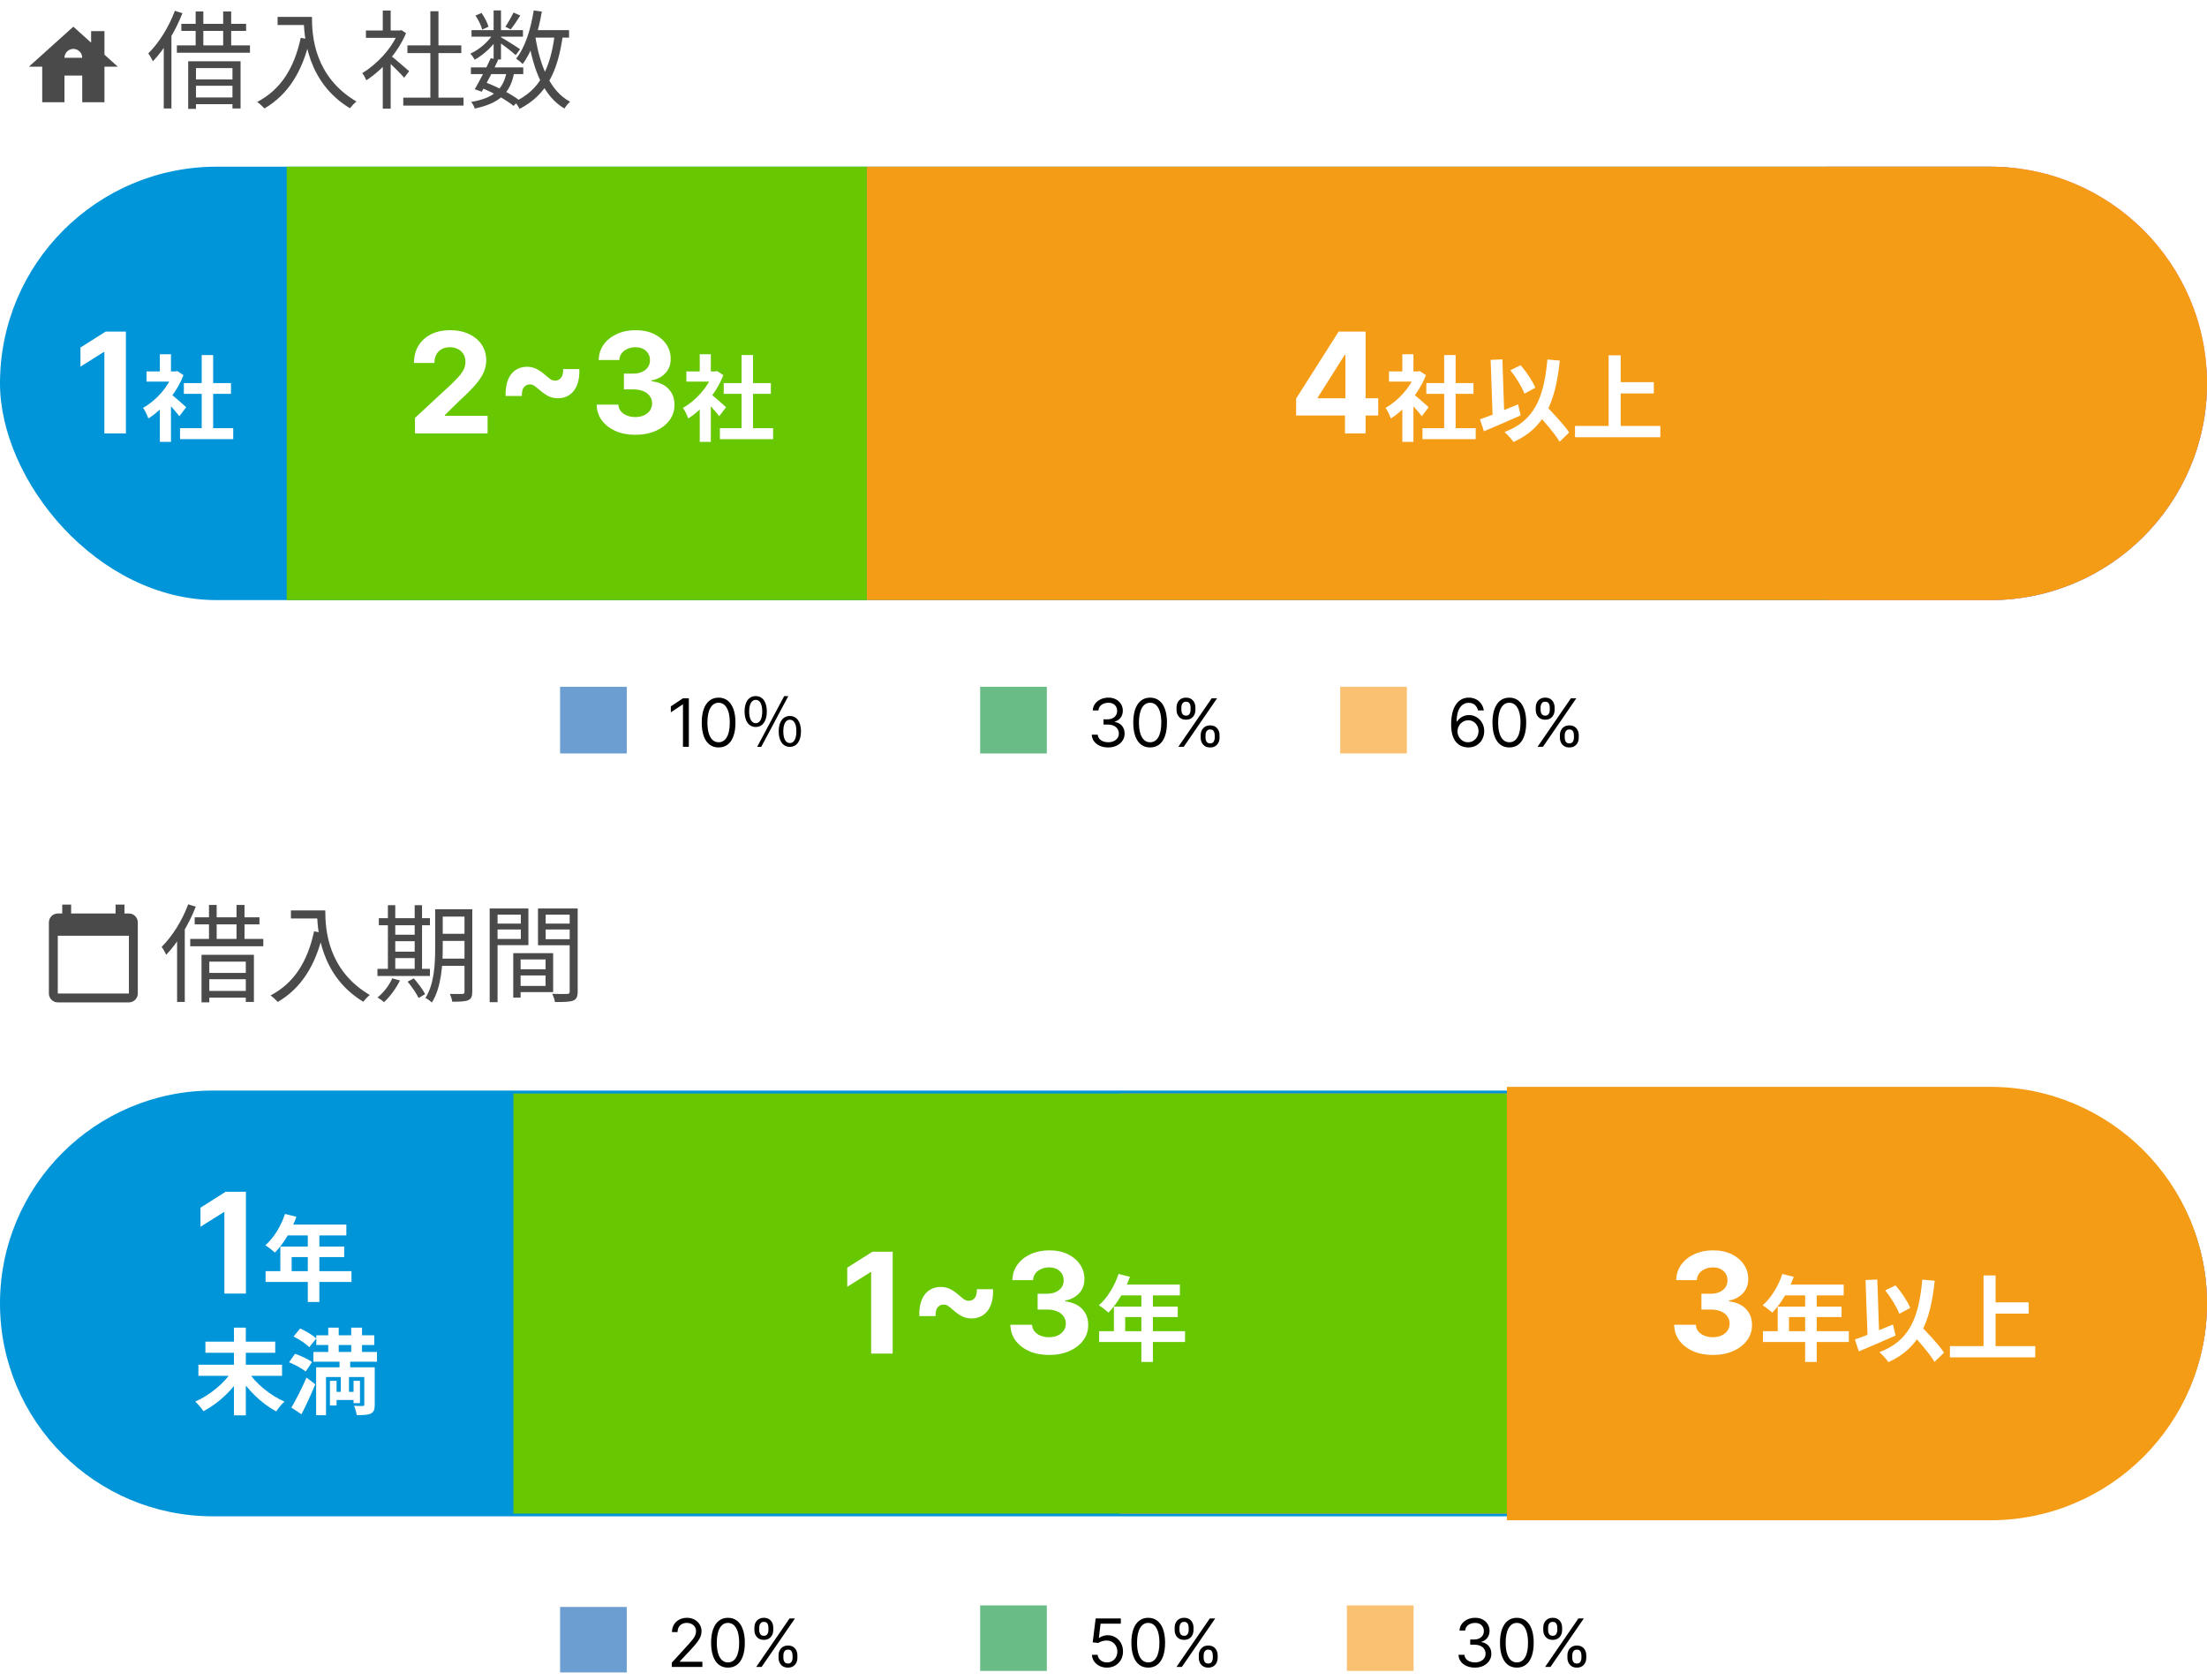 <svg width="331" height="252" viewBox="0 0 331 252" fill="none" xmlns="http://www.w3.org/2000/svg">
<rect x="0" y="0" width="331" height="252" fill="#333333" stroke="none"/>
<g clip-path="url(#clip0_100_24)">
<rect width="331" height="252" fill="white"/>
<rect y="25" width="331" height="65" rx="32.5" fill="#0094D8"/>
<path d="M274 25H298.5C316.449 25 331 39.551 331 57.5C331 75.449 316.449 90 298.5 90H274V25Z" fill="#F883B5"/>
<path d="M43 25H130V90H43V25Z" fill="#67C700"/>
<path d="M18.883 49.727V65H15.653V52.792H15.564L12.066 54.985V52.121L15.847 49.727H18.883ZM27 64.216H34.98V65.868H27V64.216ZM27.574 57.454H34.644V59.064H27.574V57.454ZM30.248 53.254H31.97V65.014H30.248V53.254ZM21.974 55.704H26.566V57.23H21.974V55.704ZM23.976 60.492L25.642 58.504V66.274H23.976V60.492ZM23.976 53.128H25.642V56.418H23.976V53.128ZM25.474 58.98C25.964 59.316 27.546 60.716 27.924 61.066L26.902 62.424C26.356 61.696 25.18 60.408 24.55 59.792L25.474 58.98ZM25.95 55.704H26.286L26.58 55.648L27.518 56.264C26.454 58.994 24.34 61.444 22.254 62.76C22.1 62.312 21.708 61.486 21.456 61.164C23.36 60.128 25.208 58.07 25.95 56.012V55.704Z" fill="white"/>
<path d="M130 25H298.5C316.449 25 331 39.551 331 57.5V57.5C331 75.449 316.449 90 298.5 90H130V25Z" fill="#F49C15"/>
<path d="M194.391 62.315V59.772L200.767 49.727H202.959V53.247H201.661L197.642 59.608V59.728H206.703V62.315H194.391ZM201.721 65V61.54L201.781 60.414V49.727H204.809V65H201.721ZM213.342 64.216H221.322V65.868H213.342V64.216ZM213.916 57.454H220.986V59.064H213.916V57.454ZM216.59 53.254H218.312V65.014H216.59V53.254ZM208.316 55.704H212.908V57.23H208.316V55.704ZM210.318 60.492L211.984 58.504V66.274H210.318V60.492ZM210.318 53.128H211.984V56.418H210.318V53.128ZM211.816 58.98C212.306 59.316 213.888 60.716 214.266 61.066L213.244 62.424C212.698 61.696 211.522 60.408 210.892 59.792L211.816 58.98ZM212.292 55.704H212.628L212.922 55.648L213.86 56.264C212.796 58.994 210.682 61.444 208.596 62.76C208.442 62.312 208.05 61.486 207.798 61.164C209.702 60.128 211.55 58.07 212.292 56.012V55.704ZM226.516 55.522L228.056 54.78C228.966 55.802 229.862 57.174 230.268 58.154L228.63 59.036C228.266 58.056 227.37 56.586 226.516 55.522ZM221.966 62.886C223.408 62.396 225.634 61.5 227.678 60.646L228.07 62.298C226.208 63.138 224.136 64.006 222.554 64.678L221.966 62.886ZM230.17 61.626L231.472 60.45C232.746 61.78 234.538 63.642 235.336 64.86L233.908 66.246C233.166 65 231.458 63.054 230.17 61.626ZM232.074 53.912L233.936 54.08C233.278 60.422 231.584 64.216 226.992 66.288C226.754 65.91 226.054 65.154 225.648 64.79C230.114 63.11 231.556 59.694 232.074 53.912ZM223.562 53.968L225.326 53.898L225.634 62.998L223.884 63.068L223.562 53.968ZM242.21 57.314H248.034V59.008H242.21V57.314ZM236.218 63.88H249.014V65.574H236.218V63.88ZM241.258 53.282H243.064V64.818H241.258V53.282Z" fill="white"/>
<path d="M62.238 65V62.673L67.674 57.64C68.137 57.192 68.525 56.789 68.838 56.431C69.156 56.074 69.397 55.723 69.561 55.38C69.725 55.032 69.807 54.657 69.807 54.254C69.807 53.806 69.705 53.421 69.501 53.098C69.298 52.77 69.019 52.519 68.666 52.345C68.313 52.166 67.913 52.076 67.466 52.076C66.998 52.076 66.591 52.171 66.243 52.36C65.894 52.549 65.626 52.82 65.437 53.173C65.248 53.526 65.154 53.946 65.154 54.433H62.089C62.089 53.434 62.315 52.566 62.767 51.83C63.22 51.094 63.854 50.525 64.669 50.123C65.484 49.72 66.424 49.519 67.488 49.519C68.582 49.519 69.534 49.712 70.344 50.1C71.159 50.483 71.793 51.015 72.246 51.696C72.698 52.377 72.924 53.158 72.924 54.038C72.924 54.614 72.81 55.184 72.581 55.745C72.358 56.307 71.957 56.931 71.381 57.617C70.804 58.298 69.991 59.116 68.942 60.071L66.712 62.256V62.36H73.126V65H62.238ZM75.831 59.385C75.801 58.445 75.915 57.65 76.174 56.998C76.432 56.347 76.808 55.852 77.3 55.514C77.797 55.176 78.381 55.007 79.052 55.007C79.52 55.007 79.967 55.104 80.395 55.298C80.822 55.492 81.307 55.827 81.849 56.305C82.137 56.558 82.381 56.752 82.58 56.886C82.779 57.016 83.007 57.08 83.266 57.08C83.619 57.08 83.91 56.944 84.138 56.67C84.367 56.392 84.474 55.952 84.459 55.35H86.89C86.925 56.295 86.811 57.093 86.547 57.744C86.284 58.395 85.903 58.89 85.406 59.228C84.909 59.566 84.33 59.735 83.669 59.735C83.176 59.735 82.714 59.633 82.281 59.429C81.854 59.221 81.379 58.887 80.857 58.43C80.549 58.157 80.303 57.96 80.119 57.841C79.935 57.717 79.716 57.654 79.463 57.654C79.11 57.654 78.819 57.789 78.59 58.057C78.361 58.321 78.254 58.763 78.269 59.385H75.831ZM95.282 65.209C94.168 65.209 93.176 65.017 92.306 64.635C91.441 64.247 90.757 63.715 90.255 63.039C89.758 62.358 89.502 61.572 89.487 60.682H92.739C92.758 61.055 92.88 61.383 93.104 61.666C93.333 61.945 93.636 62.161 94.014 62.315C94.392 62.469 94.817 62.547 95.289 62.547C95.781 62.547 96.216 62.459 96.594 62.285C96.972 62.111 97.268 61.87 97.481 61.562C97.695 61.254 97.802 60.898 97.802 60.496C97.802 60.088 97.688 59.728 97.459 59.414C97.235 59.096 96.912 58.848 96.49 58.669C96.072 58.49 95.575 58.4 94.998 58.4H93.574V56.029H94.998C95.485 56.029 95.915 55.944 96.288 55.775C96.666 55.606 96.96 55.373 97.168 55.074C97.377 54.771 97.481 54.418 97.481 54.015C97.481 53.633 97.39 53.297 97.206 53.008C97.027 52.715 96.773 52.486 96.445 52.322C96.122 52.158 95.744 52.076 95.311 52.076C94.874 52.076 94.474 52.156 94.111 52.315C93.748 52.469 93.457 52.69 93.238 52.979C93.019 53.267 92.903 53.605 92.888 53.993H89.793C89.808 53.113 90.059 52.337 90.546 51.666C91.033 50.995 91.69 50.471 92.515 50.093C93.345 49.71 94.282 49.519 95.326 49.519C96.38 49.519 97.303 49.71 98.093 50.093C98.883 50.475 99.498 50.992 99.935 51.644C100.377 52.29 100.596 53.016 100.591 53.821C100.596 54.676 100.33 55.39 99.793 55.962C99.261 56.533 98.568 56.896 97.713 57.05V57.17C98.836 57.314 99.691 57.704 100.278 58.341C100.87 58.972 101.163 59.762 101.158 60.712C101.163 61.582 100.912 62.355 100.405 63.031C99.903 63.707 99.209 64.239 98.324 64.627C97.439 65.015 96.425 65.209 95.282 65.209ZM107.967 64.216H115.947V65.868H107.967V64.216ZM108.541 57.454H115.611V59.064H108.541V57.454ZM111.215 53.254H112.937V65.014H111.215V53.254ZM102.941 55.704H107.533V57.23H102.941V55.704ZM104.943 60.492L106.609 58.504V66.274H104.943V60.492ZM104.943 53.128H106.609V56.418H104.943V53.128ZM106.441 58.98C106.931 59.316 108.513 60.716 108.891 61.066L107.869 62.424C107.323 61.696 106.147 60.408 105.517 59.792L106.441 58.98ZM106.917 55.704H107.253L107.547 55.648L108.485 56.264C107.421 58.994 105.307 61.444 103.221 62.76C103.067 62.312 102.675 61.486 102.423 61.164C104.327 60.128 106.175 58.07 106.917 56.012V55.704Z" fill="white"/>
<path d="M27.2 3.576H36.912V4.632H27.2V3.576ZM26.528 6.808H37.488V7.912H26.528V6.808ZM29.344 1.72H30.496V7.416H29.344V1.72ZM33.472 1.72H34.672V7.416H33.472V1.72ZM28.224 9.192H36.08V16.264H34.864V10.216H29.392V16.328H28.224V9.192ZM28.8 11.912H35.44V12.856H28.8V11.912ZM28.8 14.616H35.44V15.624H28.8V14.616ZM26.224 1.624L27.36 1.976C26.304 4.696 24.656 7.4 22.928 9.192C22.8 8.92 22.464 8.28 22.24 8.008C23.824 6.456 25.328 4.056 26.224 1.624ZM24.56 5.752L25.68 4.616L25.712 4.632V16.264H24.56V5.752ZM41.632 2.536H46.16V3.752H41.632V2.536ZM45.552 2.536H46.784C46.784 5.4 47.136 11.48 53.456 15.224C53.184 15.432 52.704 15.944 52.48 16.232C46.08 12.36 45.552 5.544 45.552 2.536ZM45.104 5.672L46.464 5.928C45.312 10.808 43.2 14.184 39.664 16.264C39.44 16.008 38.896 15.512 38.576 15.288C42.128 13.432 44.128 10.2 45.104 5.672ZM60.48 14.648H69.52V15.832H60.48V14.648ZM61.104 6.808H69.184V7.96H61.104V6.808ZM64.544 1.688H65.76V15.224H64.544V1.688ZM54.88 4.568H60.192V5.672H54.88V4.568ZM57.408 9.368L58.592 7.944V16.296H57.408V9.368ZM57.408 1.576H58.592V5.112H57.408V1.576ZM58.496 8.264C59.04 8.648 60.896 10.28 61.36 10.68L60.624 11.656C60.032 10.968 58.464 9.448 57.808 8.872L58.496 8.264ZM59.744 4.568H59.984L60.208 4.52L60.896 4.968C59.68 7.912 57.232 10.568 54.944 12.04C54.816 11.736 54.528 11.176 54.32 10.968C56.496 9.688 58.784 7.256 59.744 4.824V4.568ZM70.624 10.104H78.48V11.112H70.624V10.104ZM70.72 4.52H78.432V5.496H70.72V4.52ZM73.6 8.728L74.72 8.968C74 10.536 72.992 12.488 72.256 13.752L71.2 13.384C71.92 12.168 72.928 10.2 73.6 8.728ZM76 10.696L77.12 10.84C76.576 13.96 74.896 15.496 71.2 16.28C71.12 15.96 70.88 15.528 70.656 15.288C74 14.728 75.504 13.416 76 10.696ZM77.008 1.88L78.032 2.328C77.568 3.064 77.04 3.864 76.592 4.408L75.792 4.008C76.192 3.432 76.72 2.504 77.008 1.88ZM74.032 1.56H75.136V8.92H74.032V1.56ZM71.312 2.328L72.224 1.944C72.672 2.584 73.104 3.432 73.264 4.008L72.32 4.44C72.176 3.864 71.76 2.984 71.312 2.328ZM74.048 4.952L74.864 5.432C74.08 6.776 72.576 8.2 71.2 8.952C71.056 8.68 70.768 8.28 70.544 8.04C71.872 7.464 73.344 6.184 74.048 4.952ZM75.008 5.512C75.584 5.816 77.536 7.048 78 7.384L77.344 8.264C76.768 7.72 75.104 6.472 74.432 6.024L75.008 5.512ZM79.648 4.52H85.344V5.64H79.648V4.52ZM80.048 1.56L81.264 1.736C80.736 4.872 79.792 7.736 78.384 9.608C78.192 9.384 77.696 8.984 77.408 8.792C78.768 7.096 79.6 4.392 80.048 1.56ZM83.2 5.16L84.416 5.288C83.648 10.808 81.952 14.248 77.92 16.328C77.792 16.04 77.44 15.512 77.2 15.256C81.008 13.464 82.544 10.232 83.2 5.16ZM80.288 5.512C80.992 9.912 82.528 13.688 85.504 15.256C85.216 15.496 84.832 15.96 84.656 16.28C81.52 14.44 80 10.536 79.2 5.688L80.288 5.512ZM72.16 13.16L72.8 12.344C74.72 13.08 76.704 14.136 77.856 15.016L77.024 15.88C75.92 14.984 74.016 13.912 72.16 13.16Z" fill="#4A4A4A"/>
<rect x="84" y="103" width="10" height="10" fill="#6C9ED2"/>
<path d="M103.31 104.727V112H102.429V105.651H102.386L100.611 106.83V105.935L102.429 104.727H103.31ZM107.773 112.099C107.238 112.099 106.783 111.954 106.406 111.663C106.03 111.369 105.742 110.944 105.543 110.388C105.344 109.829 105.245 109.154 105.245 108.364C105.245 107.578 105.344 106.906 105.543 106.35C105.745 105.791 106.033 105.365 106.41 105.072C106.789 104.776 107.243 104.628 107.773 104.628C108.304 104.628 108.757 104.776 109.134 105.072C109.512 105.365 109.801 105.791 110 106.35C110.201 106.906 110.302 107.578 110.302 108.364C110.302 109.154 110.202 109.829 110.004 110.388C109.805 110.944 109.517 111.369 109.141 111.663C108.764 111.954 108.308 112.099 107.773 112.099ZM107.773 111.318C108.304 111.318 108.716 111.062 109.009 110.551C109.303 110.04 109.45 109.311 109.45 108.364C109.45 107.734 109.382 107.198 109.247 106.755C109.115 106.312 108.923 105.975 108.672 105.743C108.423 105.511 108.124 105.395 107.773 105.395C107.248 105.395 106.837 105.654 106.541 106.173C106.245 106.689 106.097 107.419 106.097 108.364C106.097 108.993 106.164 109.528 106.296 109.969C106.429 110.409 106.619 110.744 106.868 110.974C107.119 111.203 107.421 111.318 107.773 111.318ZM113.338 109.03C112.328 109.03 111.668 108.18 111.668 106.7C111.668 105.23 112.328 104.4 113.338 104.4C114.348 104.4 115.008 105.23 115.008 106.7C115.008 108.18 114.348 109.03 113.338 109.03ZM113.338 108.46C113.928 108.46 114.318 107.88 114.318 106.7C114.318 105.53 113.928 104.96 113.338 104.96C112.768 104.96 112.358 105.53 112.358 106.7C112.358 107.88 112.768 108.46 113.338 108.46ZM118.458 112.01C117.448 112.01 116.788 111.17 116.788 109.68C116.788 108.21 117.448 107.38 118.458 107.38C119.458 107.38 120.128 108.21 120.128 109.68C120.128 111.17 119.458 112.01 118.458 112.01ZM118.458 111.44C119.048 111.44 119.438 110.86 119.438 109.68C119.438 108.51 119.048 107.94 118.458 107.94C117.878 107.94 117.478 108.51 117.478 109.68C117.478 110.86 117.878 111.44 118.458 111.44ZM113.558 112.01L117.608 104.4H118.228L114.168 112.01H113.558Z" fill="black"/>
<path d="M147 103H157V113H147V103Z" fill="#6ABC86"/>
<path d="M166.21 112.099C165.741 112.099 165.324 112.019 164.957 111.858C164.592 111.697 164.302 111.473 164.087 111.187C163.874 110.898 163.758 110.563 163.739 110.182H164.634C164.652 110.416 164.733 110.619 164.875 110.789C165.017 110.957 165.203 111.087 165.433 111.18C165.662 111.272 165.917 111.318 166.196 111.318C166.509 111.318 166.786 111.264 167.027 111.155C167.268 111.046 167.458 110.894 167.595 110.7C167.732 110.506 167.801 110.281 167.801 110.026C167.801 109.758 167.735 109.522 167.602 109.319C167.47 109.113 167.276 108.952 167.02 108.836C166.764 108.72 166.452 108.662 166.082 108.662H165.5V107.881H166.082C166.371 107.881 166.625 107.829 166.842 107.724C167.063 107.62 167.234 107.473 167.357 107.284C167.483 107.095 167.545 106.872 167.545 106.616C167.545 106.37 167.491 106.156 167.382 105.974C167.273 105.791 167.119 105.649 166.92 105.548C166.724 105.446 166.492 105.395 166.224 105.395C165.973 105.395 165.737 105.441 165.514 105.533C165.294 105.623 165.114 105.755 164.974 105.928C164.835 106.098 164.759 106.304 164.747 106.545H163.895C163.909 106.164 164.024 105.83 164.239 105.544C164.455 105.255 164.737 105.03 165.085 104.869C165.435 104.708 165.82 104.628 166.239 104.628C166.688 104.628 167.074 104.719 167.396 104.901C167.718 105.081 167.966 105.319 168.138 105.615C168.311 105.911 168.398 106.231 168.398 106.574C168.398 106.983 168.29 107.333 168.075 107.621C167.862 107.91 167.571 108.11 167.205 108.222V108.278C167.664 108.354 168.022 108.549 168.281 108.864C168.539 109.177 168.668 109.564 168.668 110.026C168.668 110.421 168.56 110.776 168.344 111.091C168.131 111.403 167.84 111.65 167.471 111.83C167.102 112.009 166.681 112.099 166.21 112.099ZM172.492 112.099C171.957 112.099 171.501 111.954 171.125 111.663C170.749 111.369 170.461 110.944 170.262 110.388C170.063 109.829 169.964 109.154 169.964 108.364C169.964 107.578 170.063 106.906 170.262 106.35C170.463 105.791 170.752 105.365 171.129 105.072C171.507 104.776 171.962 104.628 172.492 104.628C173.022 104.628 173.476 104.776 173.852 105.072C174.231 105.365 174.52 105.791 174.719 106.35C174.92 106.906 175.021 107.578 175.021 108.364C175.021 109.154 174.921 109.829 174.722 110.388C174.523 110.944 174.236 111.369 173.859 111.663C173.483 111.954 173.027 112.099 172.492 112.099ZM172.492 111.318C173.022 111.318 173.434 111.062 173.728 110.551C174.022 110.04 174.168 109.311 174.168 108.364C174.168 107.734 174.101 107.198 173.966 106.755C173.833 106.312 173.642 105.975 173.391 105.743C173.142 105.511 172.843 105.395 172.492 105.395C171.967 105.395 171.556 105.654 171.26 106.173C170.964 106.689 170.816 107.419 170.816 108.364C170.816 108.993 170.882 109.528 171.015 109.969C171.147 110.409 171.338 110.744 171.587 110.974C171.838 111.203 172.139 111.318 172.492 111.318ZM180.077 110.636V110.253C180.077 109.988 180.132 109.745 180.241 109.525C180.352 109.302 180.513 109.125 180.724 108.992C180.937 108.857 181.195 108.79 181.498 108.79C181.806 108.79 182.064 108.857 182.272 108.992C182.48 109.125 182.638 109.302 182.744 109.525C182.851 109.745 182.904 109.988 182.904 110.253V110.636C182.904 110.902 182.85 111.145 182.741 111.368C182.634 111.588 182.476 111.766 182.265 111.901C182.057 112.033 181.801 112.099 181.498 112.099C181.19 112.099 180.931 112.033 180.72 111.901C180.509 111.766 180.35 111.588 180.241 111.368C180.132 111.145 180.077 110.902 180.077 110.636ZM180.802 110.253V110.636C180.802 110.857 180.854 111.054 180.958 111.229C181.062 111.402 181.242 111.489 181.498 111.489C181.746 111.489 181.922 111.402 182.023 111.229C182.128 111.054 182.18 110.857 182.18 110.636V110.253C182.18 110.033 182.13 109.836 182.031 109.663C181.931 109.488 181.754 109.401 181.498 109.401C181.249 109.401 181.071 109.488 180.962 109.663C180.855 109.836 180.802 110.033 180.802 110.253ZM176.455 106.474V106.091C176.455 105.826 176.51 105.583 176.619 105.363C176.73 105.14 176.891 104.963 177.102 104.83C177.315 104.695 177.573 104.628 177.876 104.628C178.183 104.628 178.442 104.695 178.65 104.83C178.858 104.963 179.016 105.14 179.122 105.363C179.229 105.583 179.282 105.826 179.282 106.091V106.474C179.282 106.74 179.228 106.983 179.119 107.206C179.012 107.426 178.853 107.604 178.643 107.739C178.434 107.871 178.179 107.938 177.876 107.938C177.568 107.938 177.309 107.871 177.098 107.739C176.887 107.604 176.728 107.426 176.619 107.206C176.51 106.983 176.455 106.74 176.455 106.474ZM177.18 106.091V106.474C177.18 106.695 177.232 106.892 177.336 107.067C177.44 107.24 177.62 107.327 177.876 107.327C178.124 107.327 178.299 107.24 178.401 107.067C178.505 106.892 178.558 106.695 178.558 106.474V106.091C178.558 105.871 178.508 105.674 178.408 105.501C178.309 105.326 178.131 105.239 177.876 105.239C177.627 105.239 177.448 105.326 177.339 105.501C177.233 105.674 177.18 105.871 177.18 106.091ZM176.725 112L181.725 104.727H182.535L177.535 112H176.725Z" fill="black"/>
<rect x="201" y="103" width="10" height="10" fill="#FAC172"/>
<path d="M220.168 112.099C219.869 112.095 219.571 112.038 219.273 111.929C218.974 111.82 218.702 111.637 218.456 111.379C218.21 111.118 218.012 110.767 217.863 110.324C217.714 109.879 217.639 109.32 217.639 108.648C217.639 108.004 217.7 107.433 217.82 106.936C217.941 106.437 218.116 106.016 218.346 105.675C218.576 105.332 218.853 105.072 219.177 104.894C219.504 104.717 219.872 104.628 220.281 104.628C220.688 104.628 221.051 104.71 221.368 104.873C221.688 105.034 221.948 105.259 222.149 105.548C222.35 105.836 222.481 106.169 222.54 106.545H221.673C221.593 106.219 221.437 105.948 221.205 105.732C220.973 105.517 220.665 105.409 220.281 105.409C219.718 105.409 219.274 105.654 218.95 106.144C218.628 106.634 218.465 107.322 218.463 108.207H218.52C218.652 108.006 218.81 107.835 218.992 107.692C219.177 107.548 219.38 107.437 219.603 107.359C219.826 107.281 220.061 107.241 220.31 107.241C220.726 107.241 221.107 107.346 221.453 107.554C221.799 107.76 222.076 108.045 222.284 108.41C222.492 108.772 222.597 109.188 222.597 109.656C222.597 110.106 222.496 110.518 222.295 110.892C222.094 111.264 221.811 111.56 221.446 111.78C221.084 111.998 220.658 112.104 220.168 112.099ZM220.168 111.318C220.466 111.318 220.733 111.244 220.97 111.094C221.209 110.945 221.397 110.745 221.535 110.494C221.674 110.243 221.744 109.964 221.744 109.656C221.744 109.356 221.677 109.082 221.542 108.836C221.409 108.587 221.226 108.39 220.991 108.243C220.759 108.096 220.494 108.023 220.196 108.023C219.971 108.023 219.762 108.068 219.567 108.158C219.373 108.245 219.203 108.366 219.056 108.52C218.912 108.674 218.798 108.85 218.715 109.049C218.632 109.246 218.591 109.453 218.591 109.67C218.591 109.959 218.658 110.229 218.793 110.48C218.931 110.731 219.118 110.933 219.354 111.087C219.594 111.241 219.865 111.318 220.168 111.318ZM226.365 112.099C225.83 112.099 225.374 111.954 224.998 111.663C224.622 111.369 224.334 110.944 224.135 110.388C223.936 109.829 223.837 109.154 223.837 108.364C223.837 107.578 223.936 106.906 224.135 106.35C224.336 105.791 224.625 105.365 225.002 105.072C225.38 104.776 225.835 104.628 226.365 104.628C226.896 104.628 227.349 104.776 227.725 105.072C228.104 105.365 228.393 105.791 228.592 106.35C228.793 106.906 228.894 107.578 228.894 108.364C228.894 109.154 228.794 109.829 228.595 110.388C228.396 110.944 228.109 111.369 227.732 111.663C227.356 111.954 226.9 112.099 226.365 112.099ZM226.365 111.318C226.896 111.318 227.307 111.062 227.601 110.551C227.895 110.04 228.041 109.311 228.041 108.364C228.041 107.734 227.974 107.198 227.839 106.755C227.706 106.312 227.515 105.975 227.264 105.743C227.015 105.511 226.716 105.395 226.365 105.395C225.84 105.395 225.429 105.654 225.133 106.173C224.837 106.689 224.689 107.419 224.689 108.364C224.689 108.993 224.755 109.528 224.888 109.969C225.021 110.409 225.211 110.744 225.46 110.974C225.711 111.203 226.012 111.318 226.365 111.318ZM233.95 110.636V110.253C233.95 109.988 234.005 109.745 234.114 109.525C234.225 109.302 234.386 109.125 234.597 108.992C234.81 108.857 235.068 108.79 235.371 108.79C235.679 108.79 235.937 108.857 236.145 108.992C236.353 109.125 236.511 109.302 236.617 109.525C236.724 109.745 236.777 109.988 236.777 110.253V110.636C236.777 110.902 236.723 111.145 236.614 111.368C236.507 111.588 236.349 111.766 236.138 111.901C235.93 112.033 235.674 112.099 235.371 112.099C235.063 112.099 234.804 112.033 234.593 111.901C234.383 111.766 234.223 111.588 234.114 111.368C234.005 111.145 233.95 110.902 233.95 110.636ZM234.675 110.253V110.636C234.675 110.857 234.727 111.054 234.831 111.229C234.935 111.402 235.115 111.489 235.371 111.489C235.619 111.489 235.795 111.402 235.896 111.229C236.001 111.054 236.053 110.857 236.053 110.636V110.253C236.053 110.033 236.003 109.836 235.904 109.663C235.804 109.488 235.627 109.401 235.371 109.401C235.122 109.401 234.944 109.488 234.835 109.663C234.728 109.836 234.675 110.033 234.675 110.253ZM230.328 106.474V106.091C230.328 105.826 230.383 105.583 230.492 105.363C230.603 105.14 230.764 104.963 230.975 104.83C231.188 104.695 231.446 104.628 231.749 104.628C232.057 104.628 232.315 104.695 232.523 104.83C232.731 104.963 232.889 105.14 232.995 105.363C233.102 105.583 233.155 105.826 233.155 106.091V106.474C233.155 106.74 233.101 106.983 232.992 107.206C232.885 107.426 232.727 107.604 232.516 107.739C232.307 107.871 232.052 107.938 231.749 107.938C231.441 107.938 231.182 107.871 230.971 107.739C230.76 107.604 230.601 107.426 230.492 107.206C230.383 106.983 230.328 106.74 230.328 106.474ZM231.053 106.091V106.474C231.053 106.695 231.105 106.892 231.209 107.067C231.313 107.24 231.493 107.327 231.749 107.327C231.997 107.327 232.173 107.24 232.274 107.067C232.378 106.892 232.431 106.695 232.431 106.474V106.091C232.431 105.871 232.381 105.674 232.281 105.501C232.182 105.326 232.004 105.239 231.749 105.239C231.5 105.239 231.321 105.326 231.213 105.501C231.106 105.674 231.053 105.871 231.053 106.091ZM230.598 112L235.598 104.727H236.408L231.408 112H230.598Z" fill="black"/>
<path d="M0 195.482C0 177.851 14.293 163.557 31.925 163.557H299.075C316.707 163.557 331 177.851 331 195.482C331 213.114 316.707 227.407 299.075 227.407H31.925C14.293 227.407 0 213.114 0 195.482Z" fill="#0094D8"/>
<path d="M168 164H299.5C316.897 164 331 178.103 331 195.5C331 212.897 316.897 227 299.5 227H168V164Z" fill="#F883B5"/>
<path d="M77 164H226V227H77V164Z" fill="#67C700"/>
<path d="M29.2 137.576H38.912V138.632H29.2V137.576ZM28.528 140.808H39.488V141.912H28.528V140.808ZM31.344 135.72H32.496V141.416H31.344V135.72ZM35.472 135.72H36.672V141.416H35.472V135.72ZM30.224 143.192H38.08V150.264H36.864V144.216H31.392V150.328H30.224V143.192ZM30.8 145.912H37.44V146.856H30.8V145.912ZM30.8 148.616H37.44V149.624H30.8V148.616ZM28.224 135.624L29.36 135.976C28.304 138.696 26.656 141.4 24.928 143.192C24.8 142.92 24.464 142.28 24.24 142.008C25.824 140.456 27.328 138.056 28.224 135.624ZM26.56 139.752L27.68 138.616L27.712 138.632V150.264H26.56V139.752ZM43.632 136.536H48.16V137.752H43.632V136.536ZM47.552 136.536H48.784C48.784 139.4 49.136 145.48 55.456 149.224C55.184 149.432 54.704 149.944 54.48 150.232C48.08 146.36 47.552 139.544 47.552 136.536ZM47.104 139.672L48.464 139.928C47.312 144.808 45.2 148.184 41.664 150.264C41.44 150.008 40.896 149.512 40.576 149.288C44.128 147.432 46.128 144.2 47.104 139.672ZM65.76 136.36H70.208V137.464H65.76V136.36ZM65.76 140.04H70.208V141.112H65.76V140.04ZM65.744 143.768H70.24V144.856H65.744V143.768ZM69.664 136.36H70.832V148.76C70.832 149.448 70.672 149.816 70.208 150.008C69.76 150.2 69.008 150.232 67.824 150.232C67.792 149.896 67.616 149.368 67.456 149.064C68.304 149.08 69.104 149.08 69.344 149.064C69.584 149.064 69.664 148.984 69.664 148.744V136.36ZM65.264 136.36H66.4V142.168C66.4 144.632 66.208 148.088 64.768 150.36C64.56 150.136 64.08 149.784 63.808 149.672C65.152 147.528 65.264 144.488 65.264 142.168V136.36ZM56.816 137.704H64.48V138.76H56.816V137.704ZM58.704 140.184H62.752V141.16H58.704V140.184ZM58.704 142.728H62.768V143.688H58.704V142.728ZM56.608 145.304H64.48V146.376H56.608V145.304ZM58.176 135.752H59.28V145.736H58.176V135.752ZM62.192 135.752H63.296V145.736H62.192V135.752ZM58.832 146.728L59.984 147.048C59.392 148.264 58.464 149.496 57.6 150.296C57.376 150.104 56.912 149.752 56.624 149.592C57.52 148.872 58.352 147.8 58.832 146.728ZM61.136 147.224L62.064 146.728C62.688 147.448 63.44 148.44 63.76 149.096L62.784 149.672C62.48 149.032 61.76 147.976 61.136 147.224ZM77.552 145.368H82.4V146.296H77.552V145.368ZM77.504 142.952H82.96V148.792H77.504V147.864H81.824V143.896H77.504V142.952ZM76.976 142.952H78.08V149.608H76.976V142.952ZM74.032 138.52H78.48V139.4H74.032V138.52ZM81.408 138.52H85.936V139.4H81.408V138.52ZM85.44 136.248H86.64V148.696C86.64 149.464 86.464 149.864 85.952 150.072C85.44 150.264 84.576 150.28 83.232 150.28C83.184 149.944 82.992 149.384 82.816 149.048C83.792 149.096 84.768 149.08 85.056 149.064C85.344 149.064 85.44 148.968 85.44 148.696V136.248ZM74.128 136.248H79.248V141.752H74.128V140.824H78.112V137.176H74.128V136.248ZM86.032 136.248V137.176H81.84V140.856H86.032V141.768H80.688V136.248H86.032ZM73.44 136.248H74.624V150.296H73.44V136.248Z" fill="#4A4A4A"/>
<rect x="84" y="241" width="10" height="9.823" fill="#6C9ED2"/>
<path d="M100.753 250V249.361L103.153 246.733C103.435 246.425 103.667 246.158 103.849 245.93C104.032 245.701 104.167 245.485 104.254 245.284C104.344 245.08 104.389 244.867 104.389 244.645C104.389 244.389 104.328 244.168 104.205 243.981C104.084 243.794 103.918 243.649 103.707 243.548C103.497 243.446 103.26 243.395 102.997 243.395C102.718 243.395 102.474 243.453 102.266 243.569C102.06 243.683 101.9 243.842 101.786 244.048C101.675 244.254 101.619 244.496 101.619 244.773H100.781C100.781 244.347 100.879 243.973 101.076 243.651C101.272 243.329 101.54 243.078 101.879 242.898C102.219 242.718 102.602 242.628 103.026 242.628C103.452 242.628 103.829 242.718 104.158 242.898C104.487 243.078 104.746 243.32 104.933 243.626C105.12 243.931 105.213 244.271 105.213 244.645C105.213 244.912 105.165 245.174 105.067 245.43C104.973 245.683 104.807 245.966 104.57 246.278C104.336 246.589 104.01 246.967 103.594 247.415L101.96 249.162V249.219H105.341V250H100.753ZM109.18 250.099C108.645 250.099 108.189 249.954 107.812 249.663C107.436 249.369 107.148 248.944 106.95 248.388C106.751 247.829 106.651 247.154 106.651 246.364C106.651 245.578 106.751 244.906 106.95 244.35C107.151 243.791 107.44 243.365 107.816 243.072C108.195 242.776 108.649 242.628 109.18 242.628C109.71 242.628 110.163 242.776 110.54 243.072C110.919 243.365 111.207 243.791 111.406 244.35C111.607 244.906 111.708 245.578 111.708 246.364C111.708 247.154 111.609 247.829 111.41 248.388C111.211 248.944 110.923 249.369 110.547 249.663C110.17 249.954 109.715 250.099 109.18 250.099ZM109.18 249.318C109.71 249.318 110.122 249.062 110.415 248.551C110.709 248.04 110.856 247.311 110.856 246.364C110.856 245.734 110.788 245.198 110.653 244.755C110.521 244.312 110.329 243.975 110.078 243.743C109.83 243.511 109.53 243.395 109.18 243.395C108.654 243.395 108.243 243.654 107.947 244.173C107.652 244.689 107.504 245.419 107.504 246.364C107.504 246.993 107.57 247.528 107.702 247.969C107.835 248.409 108.026 248.744 108.274 248.974C108.525 249.203 108.827 249.318 109.18 249.318ZM116.765 248.636V248.253C116.765 247.988 116.819 247.745 116.928 247.525C117.04 247.302 117.201 247.125 117.411 246.992C117.624 246.857 117.882 246.79 118.185 246.79C118.493 246.79 118.751 246.857 118.96 246.992C119.168 247.125 119.325 247.302 119.432 247.525C119.538 247.745 119.592 247.988 119.592 248.253V248.636C119.592 248.902 119.537 249.145 119.428 249.368C119.322 249.588 119.163 249.766 118.952 249.901C118.744 250.033 118.488 250.099 118.185 250.099C117.878 250.099 117.618 250.033 117.408 249.901C117.197 249.766 117.037 249.588 116.928 249.368C116.819 249.145 116.765 248.902 116.765 248.636ZM117.489 248.253V248.636C117.489 248.857 117.541 249.054 117.646 249.229C117.75 249.402 117.93 249.489 118.185 249.489C118.434 249.489 118.609 249.402 118.711 249.229C118.815 249.054 118.867 248.857 118.867 248.636V248.253C118.867 248.033 118.817 247.836 118.718 247.663C118.619 247.488 118.441 247.401 118.185 247.401C117.937 247.401 117.758 247.488 117.649 247.663C117.543 247.836 117.489 248.033 117.489 248.253ZM113.143 244.474V244.091C113.143 243.826 113.197 243.583 113.306 243.363C113.417 243.14 113.578 242.963 113.789 242.83C114.002 242.695 114.26 242.628 114.563 242.628C114.871 242.628 115.129 242.695 115.337 242.83C115.546 242.963 115.703 243.14 115.81 243.363C115.916 243.583 115.969 243.826 115.969 244.091V244.474C115.969 244.74 115.915 244.983 115.806 245.206C115.7 245.426 115.541 245.604 115.33 245.739C115.122 245.871 114.866 245.938 114.563 245.938C114.255 245.938 113.996 245.871 113.786 245.739C113.575 245.604 113.415 245.426 113.306 245.206C113.197 244.983 113.143 244.74 113.143 244.474ZM113.867 244.091V244.474C113.867 244.695 113.919 244.892 114.023 245.067C114.128 245.24 114.308 245.327 114.563 245.327C114.812 245.327 114.987 245.24 115.089 245.067C115.193 244.892 115.245 244.695 115.245 244.474V244.091C115.245 243.871 115.195 243.674 115.096 243.501C114.996 243.326 114.819 243.239 114.563 243.239C114.315 243.239 114.136 243.326 114.027 243.501C113.92 243.674 113.867 243.871 113.867 244.091ZM113.413 250L118.413 242.727H119.222L114.222 250H113.413Z" fill="black"/>
<rect x="147" y="240.77" width="10" height="9.823" fill="#6ABC86"/>
<path d="M166.026 250.099C165.609 250.099 165.234 250.017 164.9 249.851C164.566 249.685 164.299 249.458 164.097 249.169C163.896 248.88 163.786 248.551 163.767 248.182H164.619C164.652 248.511 164.802 248.783 165.067 248.999C165.334 249.212 165.654 249.318 166.026 249.318C166.324 249.318 166.589 249.248 166.821 249.109C167.055 248.969 167.239 248.777 167.371 248.533C167.506 248.287 167.574 248.009 167.574 247.699C167.574 247.382 167.504 247.099 167.364 246.85C167.227 246.599 167.038 246.402 166.796 246.257C166.555 246.113 166.279 246.039 165.969 246.037C165.746 246.035 165.518 246.069 165.283 246.14C165.049 246.209 164.856 246.297 164.705 246.406L163.881 246.307L164.321 242.727H168.099V243.509H165.06L164.804 245.653H164.847C164.996 245.535 165.183 245.437 165.408 245.359C165.633 245.281 165.867 245.241 166.111 245.241C166.556 245.241 166.952 245.348 167.3 245.561C167.651 245.772 167.925 246.061 168.124 246.428C168.326 246.795 168.426 247.214 168.426 247.685C168.426 248.149 168.322 248.563 168.114 248.928C167.908 249.29 167.624 249.576 167.261 249.787C166.899 249.995 166.487 250.099 166.026 250.099ZM172.209 250.099C171.674 250.099 171.218 249.954 170.842 249.663C170.465 249.369 170.178 248.944 169.979 248.388C169.78 247.829 169.681 247.154 169.681 246.364C169.681 245.578 169.78 244.906 169.979 244.35C170.18 243.791 170.469 243.365 170.845 243.072C171.224 242.776 171.679 242.628 172.209 242.628C172.739 242.628 173.193 242.776 173.569 243.072C173.948 243.365 174.237 243.791 174.436 244.35C174.637 244.906 174.737 245.578 174.737 246.364C174.737 247.154 174.638 247.829 174.439 248.388C174.24 248.944 173.953 249.369 173.576 249.663C173.2 249.954 172.744 250.099 172.209 250.099ZM172.209 249.318C172.739 249.318 173.151 249.062 173.445 248.551C173.738 248.04 173.885 247.311 173.885 246.364C173.885 245.734 173.818 245.198 173.683 244.755C173.55 244.312 173.358 243.975 173.107 243.743C172.859 243.511 172.559 243.395 172.209 243.395C171.683 243.395 171.273 243.654 170.977 244.173C170.681 244.689 170.533 245.419 170.533 246.364C170.533 246.993 170.599 247.528 170.732 247.969C170.864 248.409 171.055 248.744 171.303 248.974C171.554 249.203 171.856 249.318 172.209 249.318ZM179.794 248.636V248.253C179.794 247.988 179.849 247.745 179.958 247.525C180.069 247.302 180.23 247.125 180.441 246.992C180.654 246.857 180.912 246.79 181.215 246.79C181.522 246.79 181.78 246.857 181.989 246.992C182.197 247.125 182.355 247.302 182.461 247.525C182.568 247.745 182.621 247.988 182.621 248.253V248.636C182.621 248.902 182.566 249.145 182.458 249.368C182.351 249.588 182.192 249.766 181.982 249.901C181.773 250.033 181.518 250.099 181.215 250.099C180.907 250.099 180.648 250.033 180.437 249.901C180.226 249.766 180.066 249.588 179.958 249.368C179.849 249.145 179.794 248.902 179.794 248.636ZM180.519 248.253V248.636C180.519 248.857 180.571 249.054 180.675 249.229C180.779 249.402 180.959 249.489 181.215 249.489C181.463 249.489 181.638 249.402 181.74 249.229C181.844 249.054 181.896 248.857 181.896 248.636V248.253C181.896 248.033 181.847 247.836 181.747 247.663C181.648 247.488 181.47 247.401 181.215 247.401C180.966 247.401 180.787 247.488 180.678 247.663C180.572 247.836 180.519 248.033 180.519 248.253ZM176.172 244.474V244.091C176.172 243.826 176.227 243.583 176.335 243.363C176.447 243.14 176.608 242.963 176.818 242.83C177.031 242.695 177.289 242.628 177.593 242.628C177.9 242.628 178.158 242.695 178.367 242.83C178.575 242.963 178.732 243.14 178.839 243.363C178.945 243.583 178.999 243.826 178.999 244.091V244.474C178.999 244.74 178.944 244.983 178.835 245.206C178.729 245.426 178.57 245.604 178.36 245.739C178.151 245.871 177.896 245.938 177.593 245.938C177.285 245.938 177.026 245.871 176.815 245.739C176.604 245.604 176.444 245.426 176.335 245.206C176.227 244.983 176.172 244.74 176.172 244.474ZM176.896 244.091V244.474C176.896 244.695 176.949 244.892 177.053 245.067C177.157 245.24 177.337 245.327 177.593 245.327C177.841 245.327 178.016 245.24 178.118 245.067C178.222 244.892 178.274 244.695 178.274 244.474V244.091C178.274 243.871 178.225 243.674 178.125 243.501C178.026 243.326 177.848 243.239 177.593 243.239C177.344 243.239 177.165 243.326 177.056 243.501C176.95 243.674 176.896 243.871 176.896 244.091ZM176.442 250L181.442 242.727H182.252L177.252 250H176.442Z" fill="black"/>
<rect x="202" y="240.77" width="10" height="9.823" fill="#FAC172"/>
<path d="M221.21 250.099C220.741 250.099 220.324 250.019 219.957 249.858C219.592 249.697 219.302 249.473 219.087 249.187C218.874 248.898 218.758 248.563 218.739 248.182H219.634C219.652 248.416 219.733 248.619 219.875 248.789C220.017 248.957 220.203 249.087 220.433 249.18C220.662 249.272 220.917 249.318 221.196 249.318C221.509 249.318 221.786 249.264 222.027 249.155C222.268 249.046 222.458 248.894 222.595 248.7C222.732 248.506 222.801 248.281 222.801 248.026C222.801 247.758 222.735 247.522 222.602 247.319C222.47 247.113 222.276 246.952 222.02 246.836C221.764 246.72 221.452 246.662 221.082 246.662H220.5V245.881H221.082C221.371 245.881 221.625 245.829 221.842 245.724C222.063 245.62 222.234 245.473 222.357 245.284C222.483 245.095 222.545 244.872 222.545 244.616C222.545 244.37 222.491 244.156 222.382 243.974C222.273 243.791 222.119 243.649 221.92 243.548C221.724 243.446 221.492 243.395 221.224 243.395C220.973 243.395 220.737 243.441 220.514 243.533C220.294 243.623 220.114 243.755 219.974 243.928C219.835 244.098 219.759 244.304 219.747 244.545H218.895C218.909 244.164 219.024 243.83 219.239 243.544C219.455 243.255 219.737 243.03 220.085 242.869C220.435 242.708 220.82 242.628 221.239 242.628C221.688 242.628 222.074 242.719 222.396 242.901C222.718 243.081 222.966 243.319 223.138 243.615C223.311 243.911 223.398 244.231 223.398 244.574C223.398 244.983 223.29 245.333 223.075 245.621C222.862 245.91 222.571 246.11 222.205 246.222V246.278C222.664 246.354 223.022 246.549 223.281 246.864C223.539 247.177 223.668 247.564 223.668 248.026C223.668 248.421 223.56 248.776 223.344 249.091C223.131 249.403 222.84 249.65 222.471 249.83C222.102 250.009 221.681 250.099 221.21 250.099ZM227.492 250.099C226.957 250.099 226.501 249.954 226.125 249.663C225.749 249.369 225.461 248.944 225.262 248.388C225.063 247.829 224.964 247.154 224.964 246.364C224.964 245.578 225.063 244.906 225.262 244.35C225.463 243.791 225.752 243.365 226.129 243.072C226.507 242.776 226.962 242.628 227.492 242.628C228.022 242.628 228.476 242.776 228.852 243.072C229.231 243.365 229.52 243.791 229.719 244.35C229.92 244.906 230.021 245.578 230.021 246.364C230.021 247.154 229.921 247.829 229.722 248.388C229.523 248.944 229.236 249.369 228.859 249.663C228.483 249.954 228.027 250.099 227.492 250.099ZM227.492 249.318C228.022 249.318 228.434 249.062 228.728 248.551C229.022 248.04 229.168 247.311 229.168 246.364C229.168 245.734 229.101 245.198 228.966 244.755C228.833 244.312 228.642 243.975 228.391 243.743C228.142 243.511 227.843 243.395 227.492 243.395C226.967 243.395 226.556 243.654 226.26 244.173C225.964 244.689 225.816 245.419 225.816 246.364C225.816 246.993 225.882 247.528 226.015 247.969C226.147 248.409 226.338 248.744 226.587 248.974C226.838 249.203 227.139 249.318 227.492 249.318ZM235.077 248.636V248.253C235.077 247.988 235.132 247.745 235.241 247.525C235.352 247.302 235.513 247.125 235.724 246.992C235.937 246.857 236.195 246.79 236.498 246.79C236.806 246.79 237.064 246.857 237.272 246.992C237.48 247.125 237.638 247.302 237.744 247.525C237.851 247.745 237.904 247.988 237.904 248.253V248.636C237.904 248.902 237.85 249.145 237.741 249.368C237.634 249.588 237.476 249.766 237.265 249.901C237.057 250.033 236.801 250.099 236.498 250.099C236.19 250.099 235.931 250.033 235.72 249.901C235.509 249.766 235.35 249.588 235.241 249.368C235.132 249.145 235.077 248.902 235.077 248.636ZM235.802 248.253V248.636C235.802 248.857 235.854 249.054 235.958 249.229C236.062 249.402 236.242 249.489 236.498 249.489C236.746 249.489 236.922 249.402 237.023 249.229C237.128 249.054 237.18 248.857 237.18 248.636V248.253C237.18 248.033 237.13 247.836 237.031 247.663C236.931 247.488 236.754 247.401 236.498 247.401C236.249 247.401 236.071 247.488 235.962 247.663C235.855 247.836 235.802 248.033 235.802 248.253ZM231.455 244.474V244.091C231.455 243.826 231.51 243.583 231.619 243.363C231.73 243.14 231.891 242.963 232.102 242.83C232.315 242.695 232.573 242.628 232.876 242.628C233.183 242.628 233.442 242.695 233.65 242.83C233.858 242.963 234.016 243.14 234.122 243.363C234.229 243.583 234.282 243.826 234.282 244.091V244.474C234.282 244.74 234.228 244.983 234.119 245.206C234.012 245.426 233.853 245.604 233.643 245.739C233.434 245.871 233.179 245.938 232.876 245.938C232.568 245.938 232.309 245.871 232.098 245.739C231.887 245.604 231.728 245.426 231.619 245.206C231.51 244.983 231.455 244.74 231.455 244.474ZM232.18 244.091V244.474C232.18 244.695 232.232 244.892 232.336 245.067C232.44 245.24 232.62 245.327 232.876 245.327C233.124 245.327 233.299 245.24 233.401 245.067C233.505 244.892 233.558 244.695 233.558 244.474V244.091C233.558 243.871 233.508 243.674 233.408 243.501C233.309 243.326 233.131 243.239 232.876 243.239C232.627 243.239 232.448 243.326 232.339 243.501C232.233 243.674 232.18 243.871 232.18 244.091ZM231.725 250L236.725 242.727H237.535L232.535 250H231.725Z" fill="black"/>
<path d="M36.883 178.727V194H33.653V181.792H33.564L30.066 183.985V181.121L33.847 178.727H36.883ZM42.746 182.058L44.454 182.492C43.712 184.578 42.48 186.594 41.234 187.854C40.912 187.56 40.198 187 39.792 186.762C41.052 185.67 42.144 183.878 42.746 182.058ZM43.04 183.654H51.944V185.278H42.228L43.04 183.654ZM42.046 186.958H51.622V188.526H43.74V191.466H42.046V186.958ZM39.834 190.64H52.714V192.264H39.834V190.64ZM46.162 184.494H47.898V195.26H46.162V184.494ZM29.756 204.672H42.3V206.338H29.756V204.672ZM30.806 201.214H41.278V202.88H30.806V201.214ZM35.09 199.114H36.868V212.26H35.09V199.114ZM34.796 205.638L36.252 206.24C34.908 208.466 32.724 210.496 30.512 211.644C30.232 211.224 29.672 210.552 29.28 210.202C31.436 209.264 33.648 207.444 34.796 205.638ZM37.176 205.652C38.31 207.458 40.522 209.278 42.664 210.202C42.272 210.538 41.712 211.224 41.432 211.672C39.262 210.524 37.12 208.452 35.776 206.24L37.176 205.652ZM47.438 200.262H56.132V201.718H47.438V200.262ZM47.004 202.754H56.538V204.224H47.004V202.754ZM49.958 208.746H53.528V209.964H49.958V208.746ZM49.23 199.114H50.798V204H49.23V199.114ZM52.674 199.114H54.298V204H52.674V199.114ZM49.482 207.094H50.476V210.79H49.482V207.094ZM53.024 207.094H53.99V210.44H53.024V207.094ZM54.634 205.064H56.202V210.664C56.202 211.378 56.076 211.77 55.6 212.008C55.124 212.218 54.438 212.232 53.5 212.232C53.444 211.826 53.276 211.238 53.094 210.832C53.64 210.86 54.228 210.86 54.41 210.86C54.578 210.86 54.634 210.804 54.634 210.636V205.064ZM47.41 205.064H55.222V206.52H48.894V212.246H47.41V205.064ZM44.022 200.444L45.016 199.24C45.842 199.604 46.906 200.234 47.438 200.724L46.388 202.054C45.912 201.55 44.862 200.85 44.022 200.444ZM43.35 204.308L44.246 203.034C45.086 203.314 46.22 203.832 46.794 204.28L45.842 205.694C45.324 205.246 44.218 204.658 43.35 204.308ZM43.7 211.098C44.344 210.02 45.254 208.256 45.968 206.604L47.284 207.612C46.668 209.11 45.926 210.734 45.212 212.106L43.7 211.098ZM50.924 203.776H52.52V206.17H52.338V209.586H51.106V206.17H50.924V203.776Z" fill="white"/>
<path d="M133.882 187.727V203H130.653V190.792H130.564L127.066 192.985V190.121L130.847 187.727H133.882ZM137.878 197.385C137.848 196.445 137.962 195.65 138.221 194.998C138.479 194.347 138.855 193.852 139.347 193.514C139.844 193.176 140.428 193.007 141.099 193.007C141.567 193.007 142.014 193.104 142.442 193.298C142.869 193.492 143.354 193.827 143.896 194.305C144.184 194.558 144.428 194.752 144.627 194.886C144.826 195.016 145.054 195.08 145.313 195.08C145.666 195.08 145.957 194.944 146.185 194.67C146.414 194.392 146.521 193.952 146.506 193.35H148.937C148.972 194.295 148.858 195.093 148.594 195.744C148.331 196.395 147.95 196.89 147.453 197.228C146.956 197.566 146.377 197.735 145.715 197.735C145.223 197.735 144.761 197.633 144.328 197.429C143.901 197.221 143.426 196.887 142.904 196.43C142.596 196.157 142.35 195.96 142.166 195.841C141.982 195.717 141.763 195.654 141.509 195.654C141.157 195.654 140.866 195.789 140.637 196.057C140.408 196.321 140.301 196.763 140.316 197.385H137.878ZM157.328 203.209C156.215 203.209 155.223 203.017 154.353 202.635C153.488 202.247 152.804 201.715 152.302 201.039C151.805 200.358 151.549 199.572 151.534 198.682H154.786C154.805 199.055 154.927 199.383 155.151 199.667C155.38 199.945 155.683 200.161 156.061 200.315C156.439 200.469 156.864 200.547 157.336 200.547C157.828 200.547 158.263 200.46 158.641 200.286C159.019 200.112 159.315 199.87 159.528 199.562C159.742 199.254 159.849 198.898 159.849 198.496C159.849 198.088 159.735 197.728 159.506 197.414C159.282 197.096 158.959 196.848 158.537 196.669C158.119 196.49 157.622 196.4 157.045 196.4H155.621V194.029H157.045C157.532 194.029 157.962 193.944 158.335 193.775C158.713 193.606 159.006 193.373 159.215 193.074C159.424 192.771 159.528 192.418 159.528 192.015C159.528 191.632 159.436 191.297 159.252 191.009C159.074 190.715 158.82 190.487 158.492 190.322C158.169 190.158 157.791 190.076 157.358 190.076C156.921 190.076 156.521 190.156 156.158 190.315C155.795 190.469 155.504 190.69 155.285 190.979C155.066 191.267 154.95 191.605 154.935 191.993H151.84C151.855 191.113 152.106 190.337 152.593 189.666C153.08 188.995 153.737 188.471 154.562 188.093C155.392 187.71 156.329 187.518 157.373 187.518C158.427 187.518 159.349 187.71 160.14 188.093C160.93 188.475 161.544 188.993 161.982 189.644C162.424 190.29 162.643 191.016 162.638 191.821C162.643 192.676 162.377 193.39 161.84 193.962C161.308 194.533 160.615 194.896 159.76 195.05V195.17C160.883 195.314 161.738 195.704 162.325 196.341C162.917 196.972 163.21 197.762 163.205 198.712C163.21 199.582 162.959 200.355 162.452 201.031C161.95 201.707 161.256 202.239 160.371 202.627C159.486 203.015 158.472 203.209 157.328 203.209ZM167.76 191.058L169.468 191.492C168.726 193.578 167.494 195.594 166.248 196.854C165.926 196.56 165.212 196 164.806 195.762C166.066 194.67 167.158 192.878 167.76 191.058ZM168.054 192.654H176.958V194.278H167.242L168.054 192.654ZM167.06 195.958H176.636V197.526H168.754V200.466H167.06V195.958ZM164.848 199.64H177.728V201.264H164.848V199.64ZM171.176 193.494H172.912V204.26H171.176V193.494Z" fill="white"/>
<path d="M226 163H298.5C316.449 163 331 177.551 331 195.5V195.5C331 213.449 316.449 228 298.5 228H226V163Z" fill="#F49C15"/>
<path d="M256.883 203.209C255.77 203.209 254.778 203.017 253.908 202.635C253.043 202.247 252.359 201.715 251.857 201.039C251.36 200.358 251.104 199.572 251.089 198.682H254.34C254.36 199.055 254.482 199.383 254.706 199.667C254.934 199.945 255.238 200.161 255.615 200.315C255.993 200.469 256.418 200.547 256.891 200.547C257.383 200.547 257.818 200.46 258.196 200.286C258.574 200.112 258.869 199.87 259.083 199.562C259.297 199.254 259.404 198.898 259.404 198.496C259.404 198.088 259.289 197.728 259.061 197.414C258.837 197.096 258.514 196.848 258.091 196.669C257.674 196.49 257.176 196.4 256.6 196.4H255.175V194.029H256.6C257.087 194.029 257.517 193.944 257.89 193.775C258.268 193.606 258.561 193.373 258.77 193.074C258.979 192.771 259.083 192.418 259.083 192.015C259.083 191.632 258.991 191.297 258.807 191.009C258.628 190.715 258.375 190.487 258.047 190.322C257.723 190.158 257.346 190.076 256.913 190.076C256.475 190.076 256.075 190.156 255.712 190.315C255.349 190.469 255.059 190.69 254.84 190.979C254.621 191.267 254.504 191.605 254.489 191.993H251.395C251.409 191.113 251.661 190.337 252.148 189.666C252.635 188.995 253.291 188.471 254.116 188.093C254.947 187.71 255.884 187.518 256.928 187.518C257.982 187.518 258.904 187.71 259.695 188.093C260.485 188.475 261.099 188.993 261.537 189.644C261.979 190.29 262.198 191.016 262.193 191.821C262.198 192.676 261.932 193.39 261.395 193.962C260.863 194.533 260.169 194.896 259.314 195.05V195.17C260.438 195.314 261.293 195.704 261.88 196.341C262.471 196.972 262.765 197.762 262.76 198.712C262.765 199.582 262.513 200.355 262.006 201.031C261.504 201.707 260.811 202.239 259.926 202.627C259.041 203.015 258.027 203.209 256.883 203.209ZM267.315 191.058L269.023 191.492C268.281 193.578 267.049 195.594 265.803 196.854C265.481 196.56 264.767 196 264.361 195.762C265.621 194.67 266.713 192.878 267.315 191.058ZM267.609 192.654H276.513V194.278H266.797L267.609 192.654ZM266.615 195.958H276.191V197.526H268.309V200.466H266.615V195.958ZM264.403 199.64H277.283V201.264H264.403V199.64ZM270.731 193.494H272.467V204.26H270.731V193.494ZM282.743 193.522L284.283 192.78C285.193 193.802 286.089 195.174 286.495 196.154L284.857 197.036C284.493 196.056 283.597 194.586 282.743 193.522ZM278.193 200.886C279.635 200.396 281.861 199.5 283.905 198.646L284.297 200.298C282.435 201.138 280.363 202.006 278.781 202.678L278.193 200.886ZM286.397 199.626L287.699 198.45C288.973 199.78 290.765 201.642 291.563 202.86L290.135 204.246C289.393 203 287.685 201.054 286.397 199.626ZM288.301 191.912L290.163 192.08C289.505 198.422 287.811 202.216 283.219 204.288C282.981 203.91 282.281 203.154 281.875 202.79C286.341 201.11 287.783 197.694 288.301 191.912ZM279.789 191.968L281.553 191.898L281.861 200.998L280.111 201.068L279.789 191.968ZM298.437 195.314H304.261V197.008H298.437V195.314ZM292.445 201.88H305.241V203.574H292.445V201.88ZM297.485 191.282H299.291V202.818H297.485V191.282Z" fill="white"/>
<g clip-path="url(#clip1_100_24)">
<path d="M15.667 8.2V4.667H13.667V6.4L11 4L4.333 10H6.333V15.333H9.667V11.333H12.333V15.333H15.667V10H17.667L15.667 8.2ZM9.667 8.667C9.667 7.933 10.267 7.333 11 7.333C11.733 7.333 12.333 7.933 12.333 8.667H9.667Z" fill="#4A4A4A"/>
</g>
<g clip-path="url(#clip2_100_24)">
<path d="M19.333 137H18.667V135.667H17.333V137H10.667V135.667H9.333V137H8.667C7.933 137 7.333 137.6 7.333 138.333V149C7.333 149.733 7.933 150.333 8.667 150.333H19.333C20.067 150.333 20.667 149.733 20.667 149V138.333C20.667 137.6 20.067 137 19.333 137ZM19.333 149H8.667V140.333H19.333V149Z" fill="#4A4A4A"/>
</g>
</g>
<defs>
<clipPath id="clip0_100_24">
<rect width="331" height="252" fill="white"/>
</clipPath>
<clipPath id="clip1_100_24">
<rect width="16" height="16" fill="white" transform="translate(3 2)"/>
</clipPath>
<clipPath id="clip2_100_24">
<rect width="16" height="16" fill="white" transform="translate(6 135)"/>
</clipPath>
</defs>
</svg>
